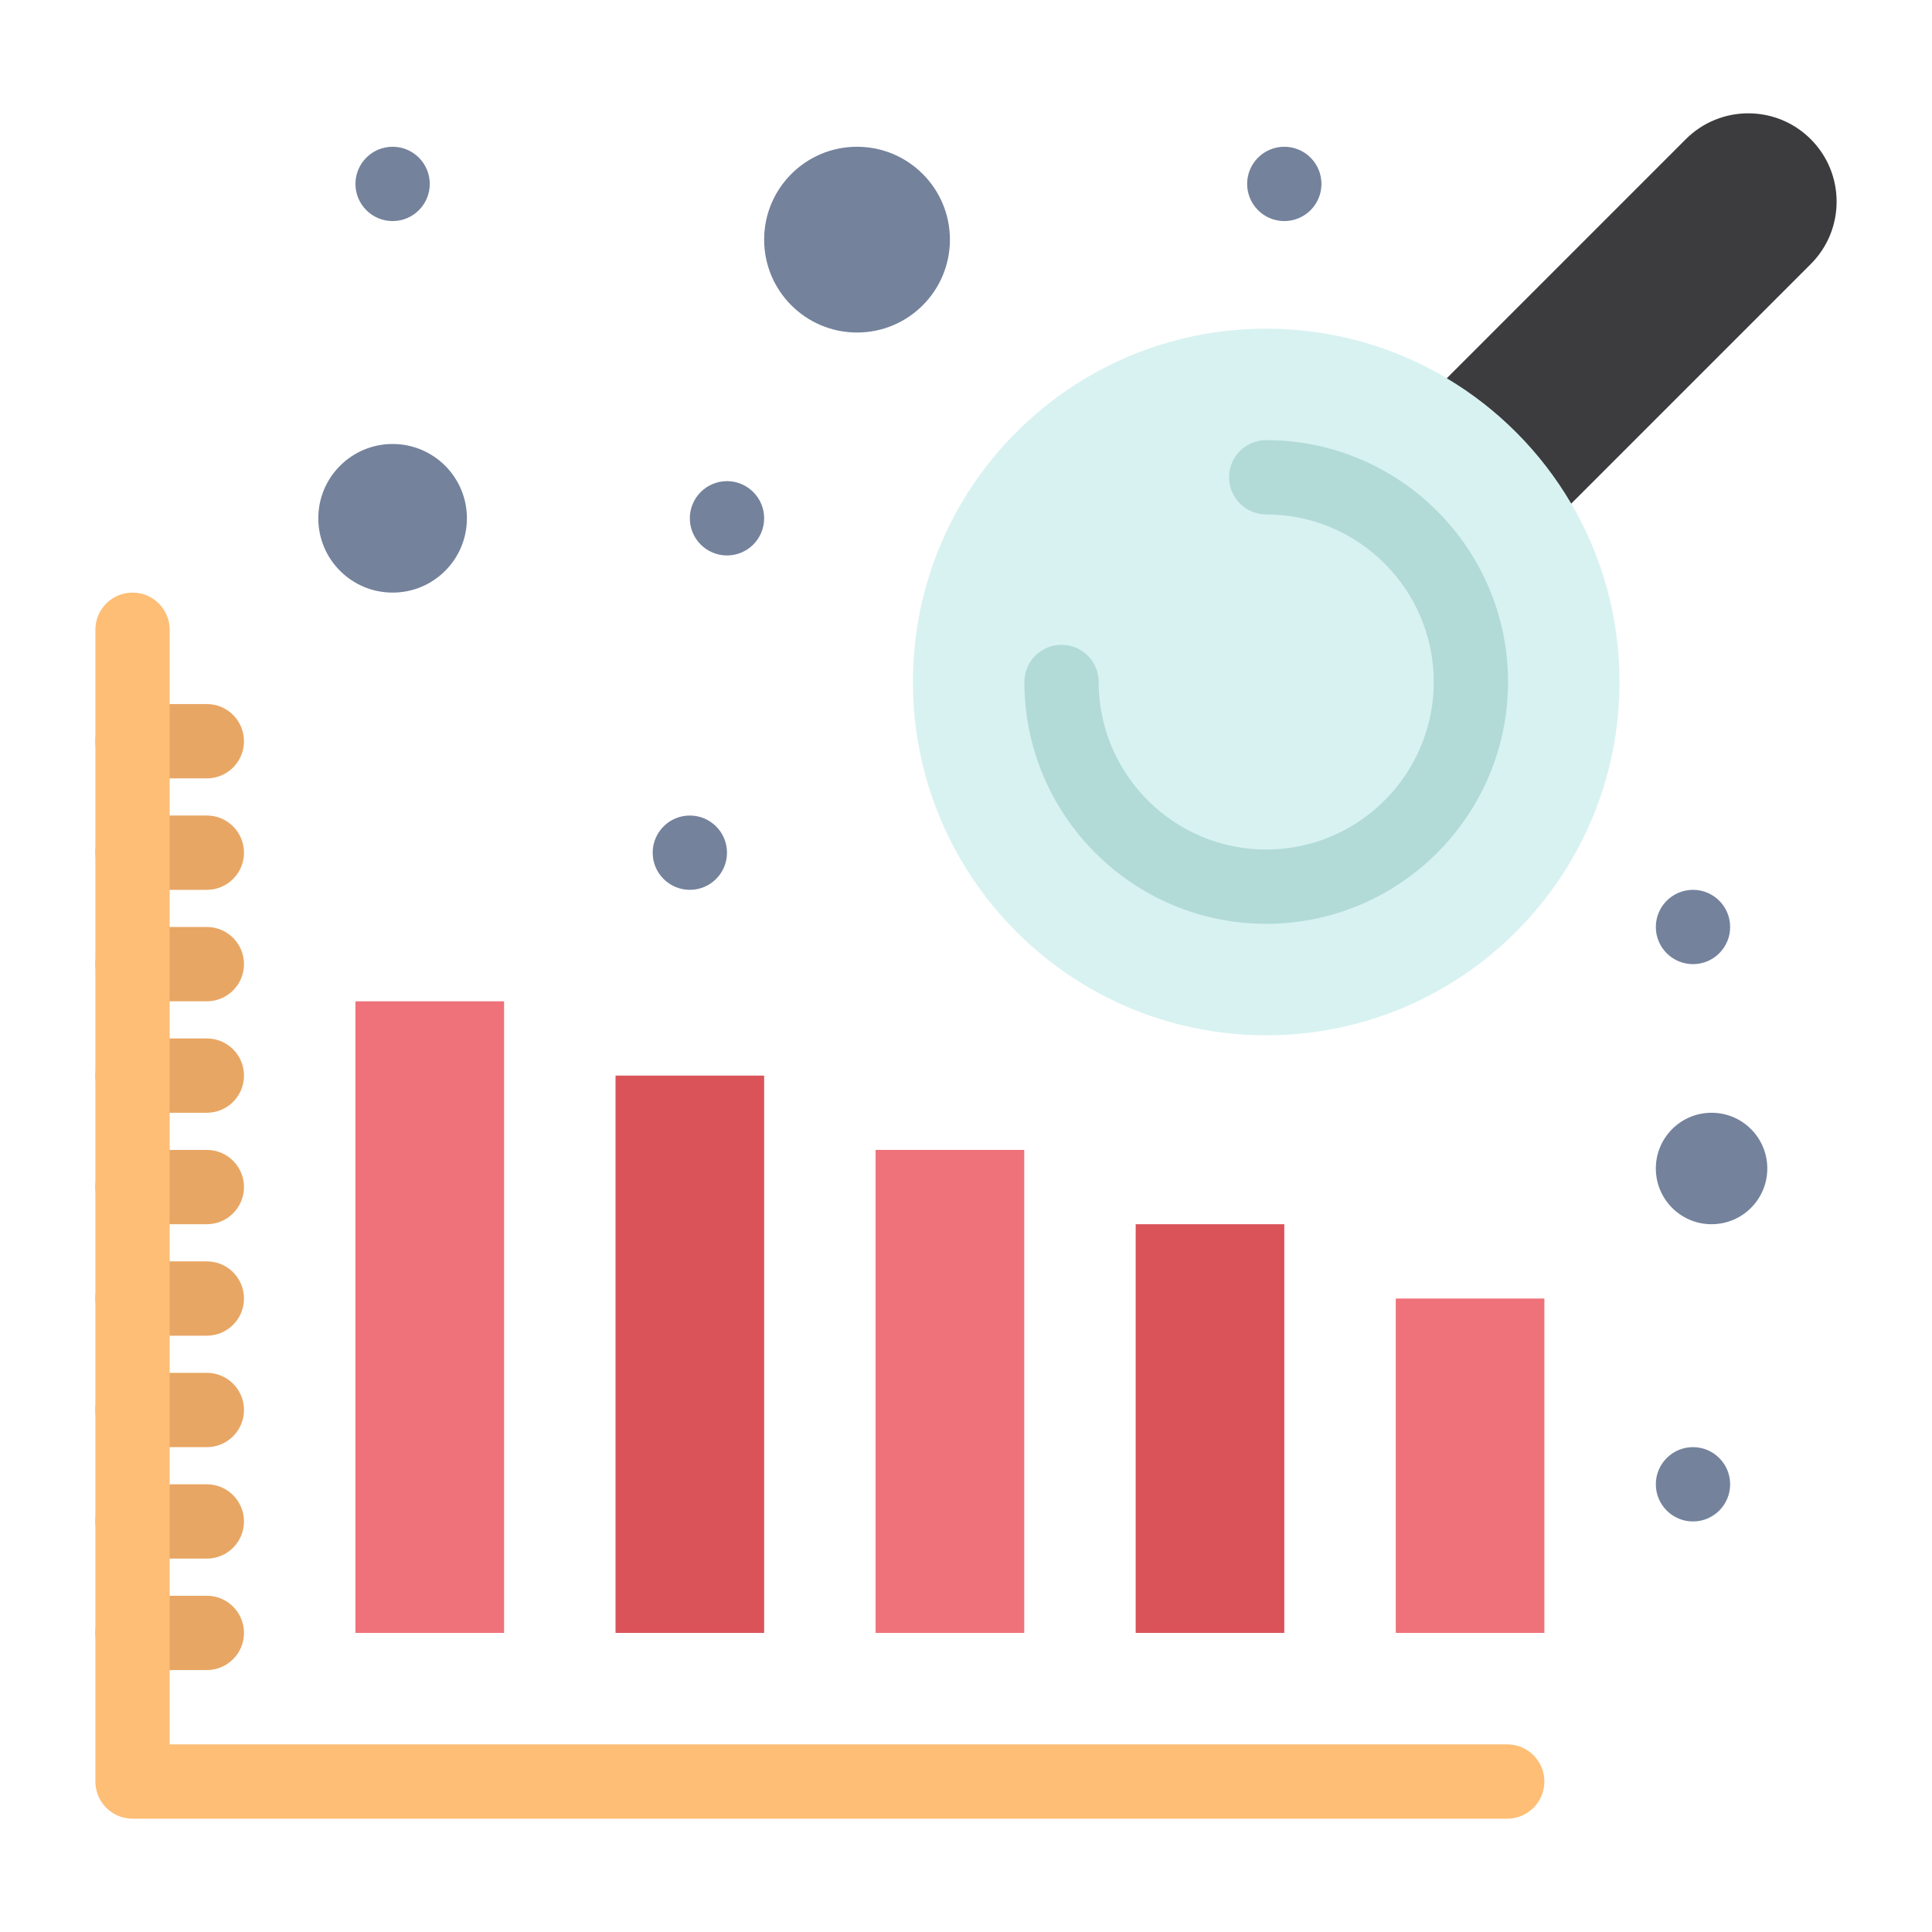 <svg enable-background="new 0 0 520 520" height="512" viewBox="0 0 520 520" width="512" xmlns="http://www.w3.org/2000/svg"><g id="_x36_92_x2C__Business_intelligence_x2C__data_analysis"><g><g><path d="m487.361 37.46c9.29 9.29 9.29 24.34 0 33.62l-65.28 65.29-.21.13c-8.12-13.86-19.66-25.47-33.45-33.68l.04-.07 65.28-65.29c4.649-4.64 10.729-6.96 16.81-6.96 6.09 0 12.17 2.32 16.81 6.96z" fill="#3c3b3d"/><g fill="#e8a664"><path d="m55.671 209.5h-20c-5.523 0-10-4.477-10-10s4.477-10 10-10h20c5.523 0 10 4.477 10 10s-4.477 10-10 10z"/><path d="m55.671 239.5h-20c-5.523 0-10-4.477-10-10s4.477-10 10-10h20c5.523 0 10 4.477 10 10s-4.477 10-10 10z"/><path d="m55.671 269.5h-20c-5.523 0-10-4.478-10-10s4.477-10 10-10h20c5.523 0 10 4.478 10 10s-4.477 10-10 10z"/><path d="m55.671 299.5h-20c-5.523 0-10-4.478-10-10s4.477-10 10-10h20c5.523 0 10 4.478 10 10s-4.477 10-10 10z"/><path d="m55.671 329.5h-20c-5.523 0-10-4.478-10-10s4.477-10 10-10h20c5.523 0 10 4.478 10 10s-4.477 10-10 10z"/><path d="m55.671 359.5h-20c-5.523 0-10-4.478-10-10s4.477-10 10-10h20c5.523 0 10 4.478 10 10s-4.477 10-10 10z"/><path d="m55.671 389.5h-20c-5.523 0-10-4.478-10-10s4.477-10 10-10h20c5.523 0 10 4.478 10 10s-4.477 10-10 10z"/><path d="m55.671 419.5h-20c-5.523 0-10-4.478-10-10s4.477-10 10-10h20c5.523 0 10 4.478 10 10s-4.477 10-10 10z"/><path d="m55.671 449.5h-20c-5.523 0-10-4.478-10-10s4.477-10 10-10h20c5.523 0 10 4.478 10 10s-4.477 10-10 10z"/></g><path d="m422.871 135.5c8.28 14.1 13.02 30.52 13.02 48.05 0 52.52-42.569 95.101-95.09 95.101-52.52 0-95.09-42.581-95.09-95.101s42.57-95.09 95.09-95.09c17.771 0 34.4 4.87 48.62 13.36 13.79 8.21 25.33 19.82 33.45 33.68z" fill="#d8f2f1"/><path d="m105.671 119.5c11.05 0 20 8.95 20 20s-8.95 20-20 20-20-8.95-20-20 8.95-20 20-20z" fill="#74829c"/><path d="m230.671 39.5c13.81 0 25 11.19 25 25s-11.19 25-25 25-25-11.19-25-25 11.19-25 25-25z" fill="#74829c"/><path d="m460.671 299.5c8.28 0 15 6.72 15 15s-6.72 15-15 15-15-6.72-15-15 6.72-15 15-15z" fill="#74829c"/><path d="m305.671 329.5h40v110h-40z" fill="#da5359"/><path d="m165.671 289.5h40v150h-40z" fill="#da5359"/><path d="m375.671 349.5h40v90h-40z" fill="#ef727a"/><path d="m235.671 309.5h40v130h-40z" fill="#ef727a"/><path d="m95.671 269.5h40v170h-40z" fill="#ef727a"/><path d="m462.741 242.43c1.81 1.81 2.93 4.31 2.93 7.07s-1.12 5.26-2.93 7.07c-1.811 1.81-4.311 2.93-7.07 2.93-5.52 0-10-4.48-10-10 0-2.76 1.12-5.26 2.93-7.07 1.811-1.81 4.311-2.93 7.07-2.93s5.26 1.12 7.07 2.93z" fill="#74829c"/><path d="m462.741 392.43c1.81 1.811 2.93 4.311 2.93 7.07s-1.12 5.26-2.93 7.07c-1.811 1.81-4.311 2.93-7.07 2.93-5.52 0-10-4.48-10-10 0-2.76 1.12-5.26 2.93-7.07 1.811-1.81 4.311-2.93 7.07-2.93s5.26 1.12 7.07 2.93z" fill="#74829c"/><path d="m352.741 42.43c1.81 1.81 2.93 4.31 2.93 7.07s-1.12 5.26-2.93 7.07c-1.811 1.81-4.311 2.93-7.07 2.93-5.52 0-10-4.48-10-10 0-2.76 1.12-5.26 2.93-7.07 1.811-1.81 4.311-2.93 7.07-2.93s5.26 1.12 7.07 2.93z" fill="#74829c"/><path d="m202.741 132.43c1.81 1.81 2.93 4.31 2.93 7.07s-1.12 5.26-2.93 7.07-4.31 2.93-7.07 2.93c-5.52 0-10-4.48-10-10 0-2.76 1.12-5.26 2.93-7.07s4.31-2.93 7.07-2.93 5.26 1.12 7.07 2.93z" fill="#74829c"/><path d="m192.741 222.43c1.81 1.81 2.93 4.31 2.93 7.07s-1.12 5.26-2.93 7.07-4.31 2.93-7.07 2.93c-5.52 0-10-4.48-10-10 0-2.76 1.12-5.26 2.93-7.07s4.31-2.93 7.07-2.93 5.26 1.12 7.07 2.93z" fill="#74829c"/><path d="m112.741 42.43c1.81 1.81 2.93 4.31 2.93 7.07s-1.12 5.26-2.93 7.07-4.31 2.93-7.07 2.93c-5.52 0-10-4.48-10-10 0-2.76 1.12-5.26 2.93-7.07s4.31-2.93 7.07-2.93 5.26 1.12 7.07 2.93z" fill="#74829c"/><path d="m340.801 248.65c-35.891 0-65.09-29.204-65.09-65.101 0-5.523 4.478-10 10-10s10 4.477 10 10c0 24.868 20.228 45.1 45.09 45.1s45.09-20.232 45.09-45.1c0-24.863-20.228-45.09-45.09-45.09-5.522 0-10-4.477-10-10s4.478-10 10-10c35.891 0 65.09 29.199 65.09 65.09 0 35.897-29.2 65.101-65.09 65.101z" fill="#b2dbd8"/><path d="m405.671 489.5h-370c-5.523 0-10-4.478-10-10v-310c0-5.523 4.477-10 10-10s10 4.477 10 10v300h360c5.522 0 10 4.478 10 10s-4.478 10-10 10z" fill="#febe76"/></g></g></g></svg>